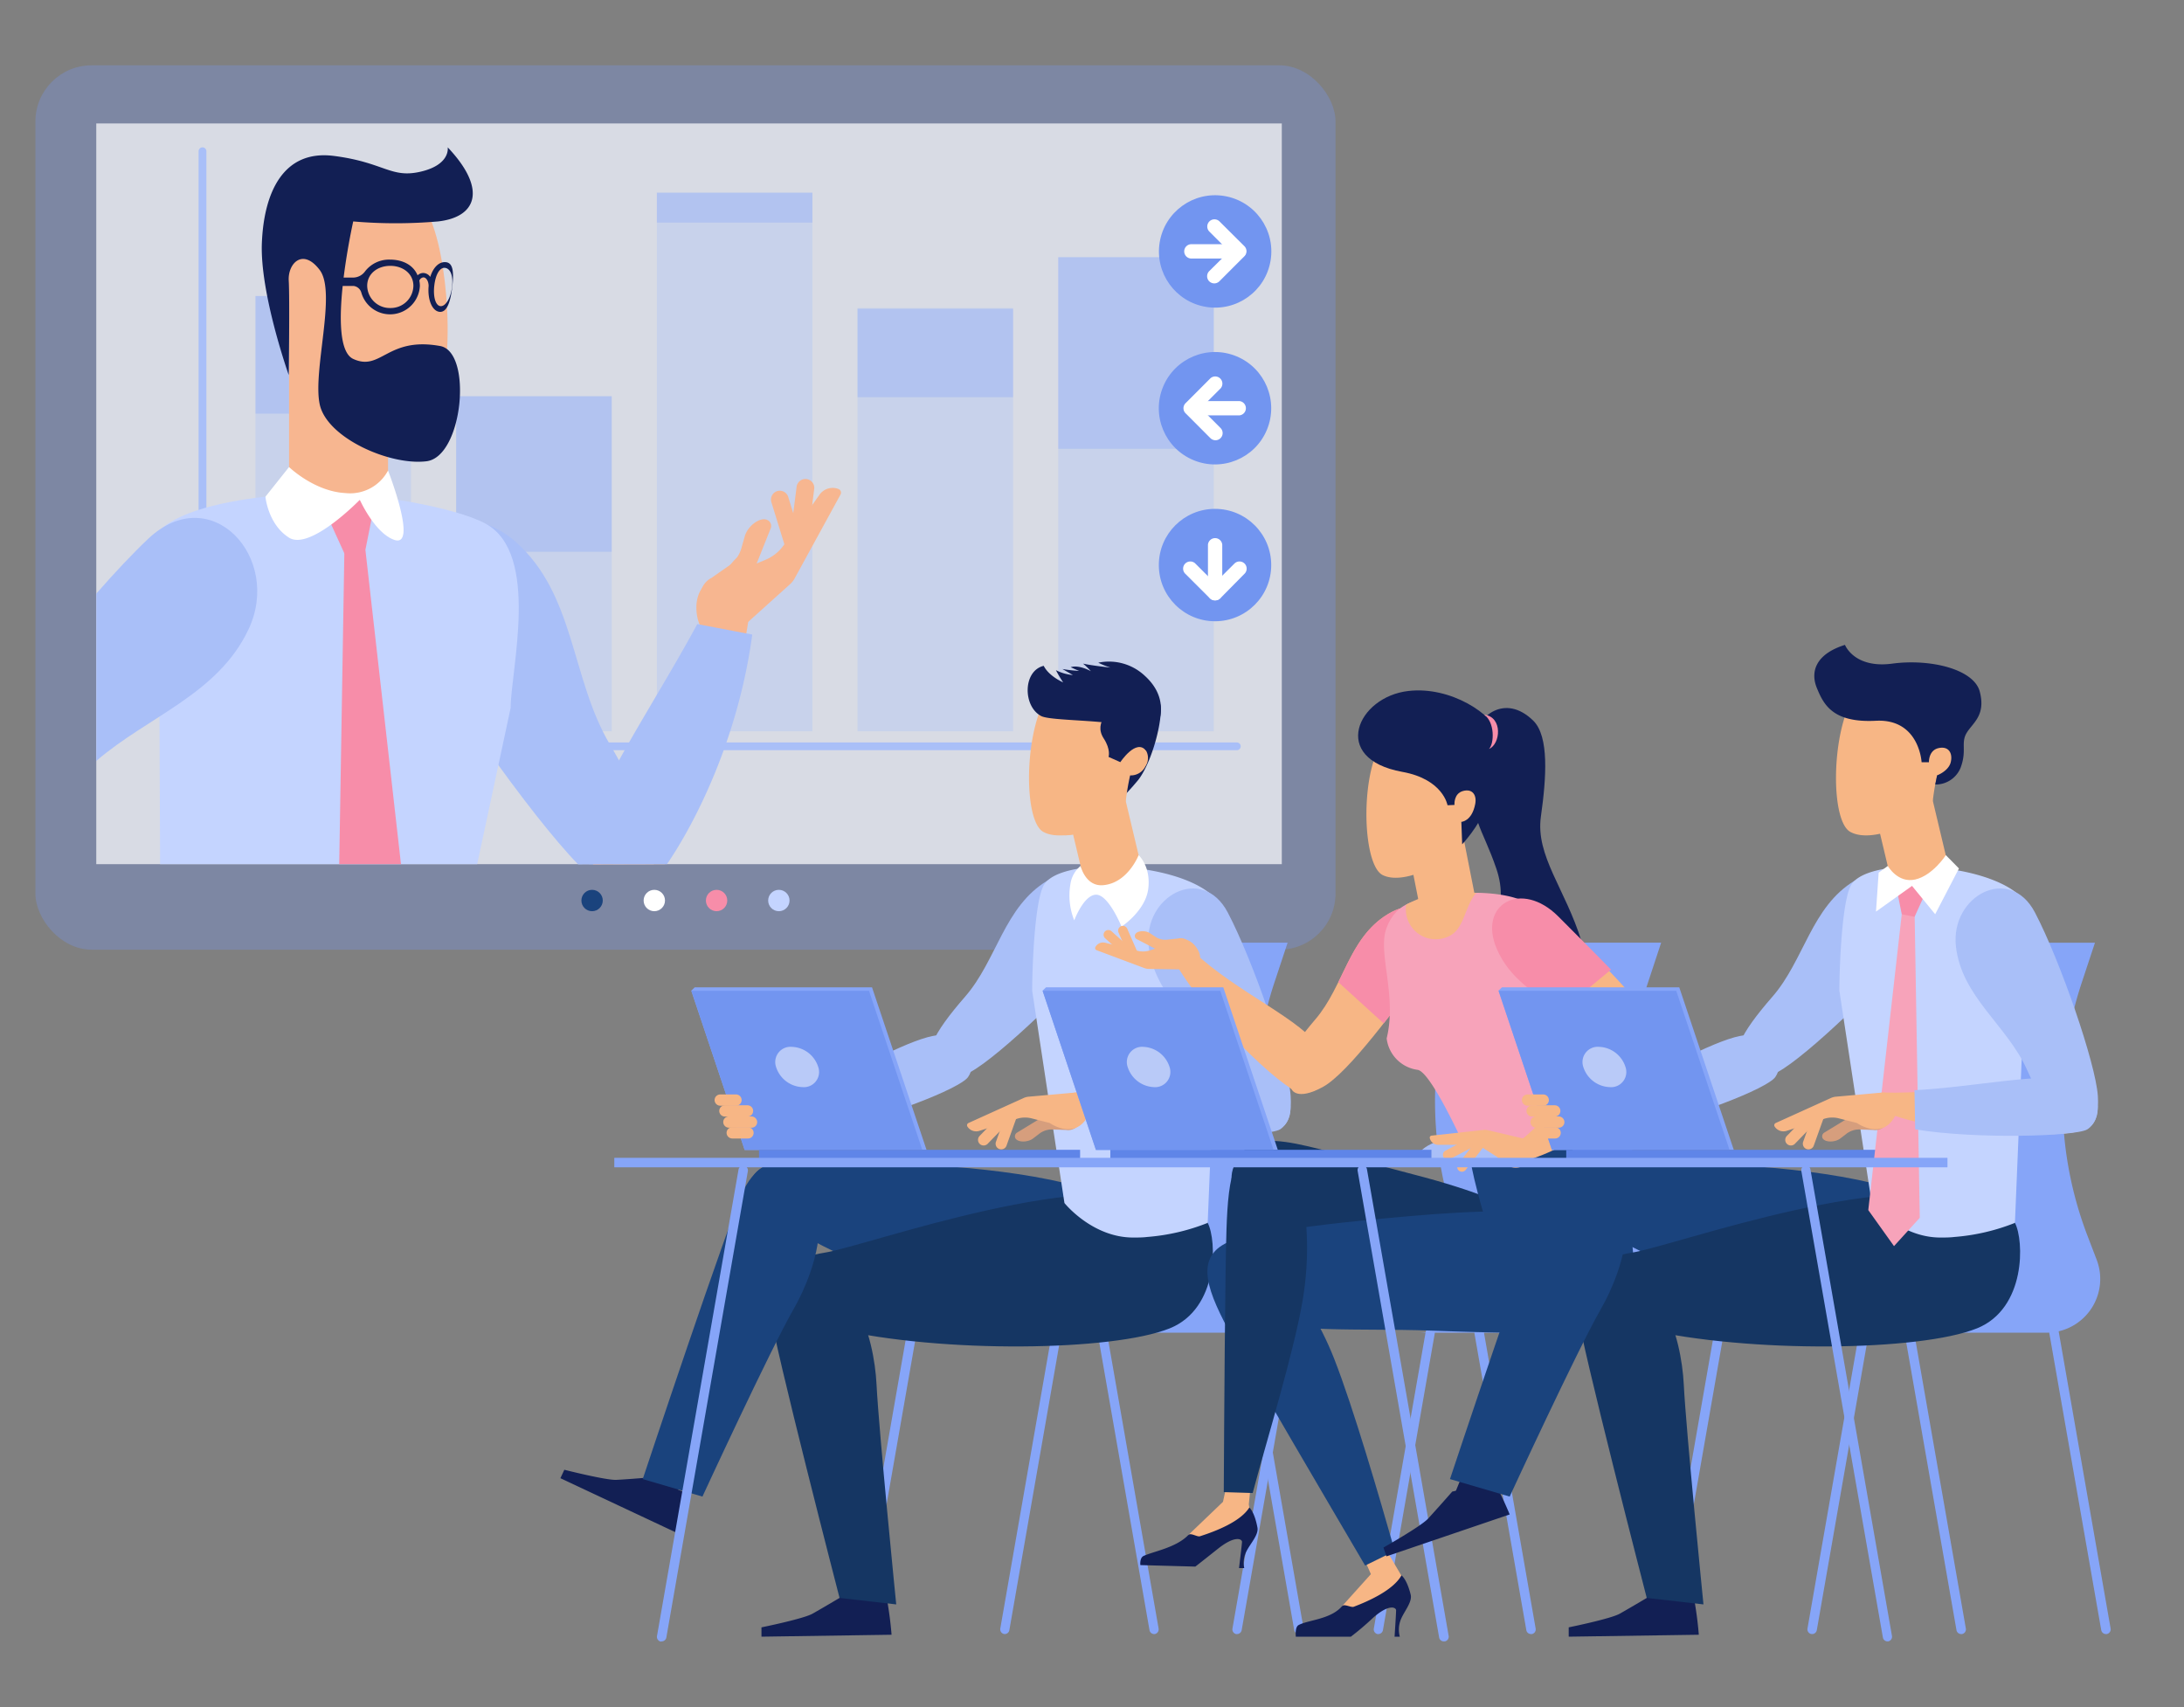 <svg width="417" height="326" xmlns="http://www.w3.org/2000/svg" viewBox="0 0 417 326"><rect x="0" y="0" width="417" height="326" fill="#808080" stroke="none"/><defs><style>.cls-1{fill:#779af8;opacity:0.29;}.cls-10,.cls-2{fill:#fff;}.cls-2{opacity:0.7;}.cls-3,.cls-4{fill:#a9bff8;}.cls-4,.cls-5{opacity:0.33;}.cls-13,.cls-5{fill:#86a5f8;}.cls-6{fill:#f7b690;}.cls-7{fill:#121f54;}.cls-8{fill:#c4d4ff;}.cls-9{fill:#f78da9;}.cls-11{fill:#1a437d;}.cls-12{fill:#7295f0;}.cls-14{fill:#f7b685;}.cls-15{fill:#153663;}.cls-16{fill:#5f85e8;}.cls-17{opacity:0.5;}.cls-18{fill:#d69e7d;}.cls-19{fill:#404c4f;}.cls-20{fill:#262d2e;}.cls-21{fill:#f7a3ba;}</style></defs><rect class="cls-1" x="6.76" y="12.47" width="248.24" height="168.86" rx="10.73"/><path class="cls-2" d="M244.74,23.57V165H18.38V23.57Z"/><path class="cls-3" d="M236.15,143.24H38.66a.74.74,0,0,1-.74-.74V28.88a.75.75,0,0,1,.74-.75.76.76,0,0,1,.75.75V141.76H236.15a.74.74,0,1,1,0,1.48Z"/><rect class="cls-4" x="48.78" y="56.52" width="29.7" height="83.11"/><rect class="cls-4" x="87.1" y="75.66" width="29.7" height="63.97"/><rect class="cls-4" x="125.42" y="36.79" width="29.7" height="102.84"/><rect class="cls-4" x="163.73" y="58.82" width="29.7" height="80.81"/><rect class="cls-4" x="202.05" y="49.11" width="29.7" height="90.52"/><rect class="cls-5" x="48.78" y="56.52" width="29.7" height="22.46"/><rect class="cls-5" x="87.1" y="75.66" width="29.7" height="29.7"/><rect class="cls-5" x="125.42" y="36.79" width="29.7" height="5.72"/><rect class="cls-5" x="163.73" y="58.96" width="29.7" height="16.88"/><rect class="cls-5" x="202.05" y="49.11" width="29.7" height="36.58"/><polygon class="cls-6" points="74.09 51.24 55.19 55.03 55.19 102.09 74.09 102.09 74.09 51.24"/><path class="cls-6" d="M59.85,35.93C74,28.66,80.76,34.67,83.63,46.36s3.09,33.25-4.5,35.71S58.62,80,56,68.12,51.85,40,59.85,35.93Z"/><path class="cls-7" d="M85.48,28.13c7.59,8,5.54,13.33-1.84,14.15a94.42,94.42,0,0,1-16.2,0s-5.33,23.79,0,26.25,6.48-4.31,16.61-2.46c6.22,1.14,4.36,21.13-2.61,22s-19-4.44-20.39-10.84,3.25-21.36,0-25.67-6.12-1.23-5.92,2.05,0,18,0,18S49.6,56,50,46.36s4.1-17.82,13.74-16.59,10.87,4.35,16.61,3S85.48,28.13,85.48,28.13Z"/><path class="cls-6" d="M152.39,106.7h0a1.69,1.69,0,0,1-2.11-1.11l-3-9.71a1.7,1.7,0,0,1,1.11-2.11h0a1.7,1.7,0,0,1,2.11,1.11l3,9.71A1.7,1.7,0,0,1,152.39,106.7Z"/><path class="cls-6" d="M152.28,104.91h0a1.69,1.69,0,0,1-1.46-1.88l1.28-10.09A1.7,1.7,0,0,1,154,91.47h0a1.69,1.69,0,0,1,1.46,1.88l-1.28,10.09A1.71,1.71,0,0,1,152.28,104.91Z"/><path class="cls-6" d="M138.34,118.06h0a3.89,3.89,0,0,1-4.61-3.83v-.44a3.89,3.89,0,0,1,2.1-3.44l3.48-2.43a6.3,6.3,0,0,0,2.34-3.59l.54-1.9c.55-2,2.92-3.78,4.3-3.16h0a1.26,1.26,0,0,1,.64,1.67l-5.88,14.73A3.94,3.94,0,0,1,138.34,118.06Z"/><path class="cls-6" d="M140.53,120.83l10.29-9.26a4.4,4.4,0,0,0,.91-1.14l8.75-16a.75.75,0,0,0-.38-1.06h0a3.06,3.06,0,0,0-3.62,1.08l-6.87,9.69a8,8,0,0,1-3.42,2.73l-5.2,2.17s-8.56.18-8,7.65c.38,4.69,3.35,5.22,5.21,5.09A3.91,3.91,0,0,0,140.53,120.83Z"/><path class="cls-3" d="M124.81,165c.71-5.4-3-13.76-8.38-22.89-7.43-12.56-6.6-28.62-18-38.68s-29.46-1-21.93,13.61c6.87,13.36,25,38.92,33.89,48Z"/><path class="cls-6" d="M126.89,165c5.63-9.84,15-34.57,16.31-49.2,1.62-17.76-5-6.07-5-6.07-6.73,16.66-23.78,40.74-25,51a14.14,14.14,0,0,0,.05,4.3Z"/><path class="cls-3" d="M127.35,165c5.36-7.83,13.62-24,16.28-43.84l-10.5-2c-7.73,14.41-20.1,32.59-21,40.35a13.91,13.91,0,0,0,.32,5.48Z"/><path class="cls-8" d="M30.57,165c-.1-23.69-.22-50.49-.22-50.49,0-6.55-3.58-11.24,2-14.7,5.8-3.61,16.54-5.08,25.06-5.52,2-.1,3.95-.15,5.63-.15,7.09,0,23.73,2.57,29.72,5.87,10.43,5.75,4.74,28.06,4.74,35.15L91.11,165Z"/><path class="cls-3" d="M18.38,145.29c9.89-8.52,23.22-12.72,29.07-25.12,6.49-13.74-7.21-28.59-19.17-17.28-2.94,2.78-6.36,6.42-9.9,10.46Z"/><path class="cls-9" d="M64.77,165c.46-27.18,1-60.83,1-60.83l1.6-2.39L69.77,105s3.8,33.57,6.79,60Z"/><polygon class="cls-9" points="71.36 97.02 69.77 104.97 65.8 105.77 61.82 97.02 68.7 95.43 71.36 97.02"/><path class="cls-7" d="M85.15,50.06c-1.2-.14-2.38.83-3,2.81a1.68,1.68,0,0,0-1.34-.75,1.59,1.59,0,0,0-1.08.45c-.83-2-2.87-3-5.26-3a5.78,5.78,0,0,0-4.76,2.23A2.85,2.85,0,0,1,67.44,53H64v1.6c.08,0,3.45,0,3.53,0A1.77,1.77,0,0,1,69,55.9a5.7,5.7,0,0,0,11.17-1.32,5.91,5.91,0,0,0-.1-1,.94.94,0,0,1,.77-.62c.55,0,1,.76,1,1.65h0c-.23,2.59.66,4.77,2.07,4.93s2.09-1.88,2.42-4.6S86.61,50.22,85.15,50.06ZM74.52,58.81a4.32,4.32,0,0,1-4.41-4.23c0-2.34,2-3.82,4.41-3.82s4.41,1.48,4.41,3.82A4.32,4.32,0,0,1,74.52,58.81Zm11.79-4c-.26,2.12-1.25,3.75-2.22,3.64s-1.42-1.9-1.16-4S84,51,85,51.15,86.57,52.66,86.31,54.77Z"/><path class="cls-10" d="M55.19,89.17l-4.51,5.67s.48,5.28,4.51,7.82S68.7,95.43,68.7,95.43s2.85,6.36,6.58,7.65c4.6,1.59-1.19-13.24-1.19-13.24A8.19,8.19,0,0,1,66,94.15C60,93.85,55.19,89.17,55.19,89.17Z"/><circle class="cls-11" cx="113.05" cy="171.94" r="2.04"/><circle class="cls-10" cx="124.93" cy="171.94" r="2.04"/><circle class="cls-9" cx="136.82" cy="171.94" r="2.04"/><circle class="cls-8" cx="148.71" cy="171.94" r="2.04"/><circle class="cls-12" cx="231.99" cy="48" r="10.73" transform="translate(147.46 269.31) rotate(-80.78)"/><circle class="cls-12" cx="231.99" cy="77.94" r="10.73" transform="translate(71.2 262.45) rotate(-67.5)"/><circle class="cls-12" cx="231.99" cy="107.89" r="10.73"/><path class="cls-10" d="M231.88,54.11a1.41,1.41,0,0,1-1-.4,1.38,1.38,0,0,1,0-1.94L234.69,48l-3.78-3.78a1.37,1.37,0,0,1,1.94-1.94L237.59,47a1.35,1.35,0,0,1,0,1.93l-4.74,4.75A1.41,1.41,0,0,1,231.88,54.11Z"/><path class="cls-10" d="M236.63,49.36h-9.27a1.37,1.37,0,0,1,0-2.73h9.27a1.37,1.37,0,0,1,0,2.73Z"/><path class="cls-10" d="M232.11,84.06a1.41,1.41,0,0,1-1-.4l-4.74-4.75a1.35,1.35,0,0,1,0-1.93l4.74-4.75a1.37,1.37,0,0,1,1.93,1.94l-3.77,3.77,3.77,3.78a1.37,1.37,0,0,1-1,2.34Z"/><path class="cls-10" d="M236.63,79.31h-9.27a1.37,1.37,0,0,1,0-2.73h9.27a1.37,1.37,0,0,1,0,2.73Z"/><path class="cls-10" d="M232,114.63a1.32,1.32,0,0,1-1-.4l-4.75-4.74a1.37,1.37,0,0,1,1.94-1.93l3.77,3.77,3.78-3.77a1.37,1.37,0,0,1,1.94,1.93L233,114.23A1.36,1.36,0,0,1,232,114.63Z"/><path class="cls-10" d="M232,114.63a1.36,1.36,0,0,1-1.36-1.36V104a1.37,1.37,0,0,1,2.73,0v9.27A1.36,1.36,0,0,1,232,114.63Z"/><path class="cls-13" d="M209.17,240.54,207.43,236a71.91,71.91,0,0,1-1.12-48.34l2.54-7.67h37l-2.54,7.67A71.91,71.91,0,0,0,244.46,236l1.74,4.54a10.26,10.26,0,0,1-9.58,13.92h-37A10.26,10.26,0,0,0,209.17,240.54Z"/><path class="cls-13" d="M248,312h.16a.92.92,0,0,0,.74-1.05L239,254.3a.92.92,0,0,0-1.05-.74.91.91,0,0,0-.73,1.05l9.89,56.63A.91.91,0,0,0,248,312Z"/><path class="cls-13" d="M191.83,312a.9.9,0,0,0,.89-.75l9.9-56.63a.91.91,0,0,0-.74-1.05.92.92,0,0,0-1,.74l-9.89,56.63a.91.91,0,0,0,.73,1.05Z"/><path class="cls-13" d="M220.32,312h.16a.92.92,0,0,0,.74-1.05l-9.9-56.63a.92.92,0,0,0-1-.74.91.91,0,0,0-.73,1.05l9.89,56.63A.91.91,0,0,0,220.32,312Z"/><path class="cls-13" d="M164.19,312a.9.9,0,0,0,.89-.75l9.9-56.63a.91.91,0,0,0-.74-1.05.92.92,0,0,0-1.05.74l-9.89,56.63A.91.91,0,0,0,164,312Z"/><path class="cls-3" d="M178.85,205.16c-3.31-3.18-.67-7.86,5.42-14.86s7.42-17.16,15.7-22.15,18.56,2.74,12.17,11-21.33,22.55-26.84,25.53S178.85,205.16,178.85,205.16Z"/><path class="cls-14" d="M146,213c10.79-3.81,26.58-14,33.12-14.48s6.87,4.4,5,7-23,10.25-34.38,10.79S146,213,146,213Z"/><path class="cls-3" d="M155,208.32c8.75-4.33,19.47-10.3,24.05-10.65,6.55-.51,7.65,5.39,5.77,8-1.54,2.15-15.77,7.81-27.19,10Z"/><path class="cls-11" d="M225.27,243.64c1.28-23.4-60.15-21.08-70.07-22.21s-20,4.72-1.61,14.62,48.61,21.59,59.65,16,12-8.46,12-8.46"/><path class="cls-15" d="M225.55,230.47c-16.48-8.64-59.92,7.44-68.22,8.73-9.86,1.54-18,9.85,2.31,14.54s52.83,4.26,63.7-.11c9.41-3.79,9-16.84,7.25-20.14C229.16,230.77,226.94,231.2,225.55,230.47Z"/><path class="cls-8" d="M199.35,168.92c-1.8,2.93-2.27,15.75-2.27,20.26l6.16,40.52s5.27,6.59,13.12,6.59c.92,0,1.81,0,2.68-.11a39.44,39.44,0,0,0,11.55-2.69l2.26-55.23C239.33,165.75,203.65,161.92,199.35,168.92Z"/><polygon class="cls-13" points="176.91 219.56 142.18 219.56 131.99 189.15 132.64 188.52 166.5 188.52 176.91 219.56"/><polygon class="cls-12" points="176.1 219.56 142.18 219.56 132 189.18 165.92 189.18 176.1 219.56"/><rect class="cls-16" x="144.92" y="219.54" width="61.31" height="1.74"/><g class="cls-17"><path class="cls-10" d="M156.23,203.73a2.9,2.9,0,0,1-3,3.84,5.5,5.5,0,0,1-5.05-3.84,2.91,2.91,0,0,1,3-3.85A5.49,5.49,0,0,1,156.23,203.73Z"/></g><path class="cls-14" d="M144.57,214.24h0a1.07,1.07,0,0,1-1.07,1.08l-4.32,0a1.09,1.09,0,0,1-1.09-1.07h0a1.08,1.08,0,0,1,1.07-1.08l4.33,0A1.09,1.09,0,0,1,144.57,214.24Z"/><path class="cls-14" d="M143.8,212.11h0a1.07,1.07,0,0,1-1.06,1.08l-4.33,0a1.08,1.08,0,0,1-1.08-1.07h0a1.09,1.09,0,0,1,1.07-1.08l4.32,0A1.07,1.07,0,0,1,143.8,212.11Z"/><path class="cls-14" d="M141.6,210.05h0a1.07,1.07,0,0,1-1.07,1.07l-3,0a1.09,1.09,0,0,1-1.09-1.07h0a1.08,1.08,0,0,1,1.07-1.08l3,0A1.07,1.07,0,0,1,141.6,210.05Z"/><path class="cls-14" d="M143.89,216.31h0a1.07,1.07,0,0,1-1.07,1.07l-3,0a1.1,1.1,0,0,1-1.09-1.07h0a1.08,1.08,0,0,1,1.07-1.08l3,0A1.07,1.07,0,0,1,143.89,216.31Z"/><polygon class="cls-7" points="160.29 296.83 163.55 308.41 168.31 307.66 166.17 292.58 160.29 296.83"/><path class="cls-7" d="M161.14,304.6c3.94.5,7.76-.62,8.14.38a69.65,69.65,0,0,1,.95,7.15l-24.84.37,0-1.78s8-1.62,9.75-2.61C157.34,306.87,161.14,304.6,161.14,304.6Z"/><path class="cls-15" d="M149.57,242.66c13.28-3,17.34,12.72,17.79,21.68s3.76,42,3.76,42L160.3,305.1s-12.55-48.49-13.23-54.58S149.57,242.66,149.57,242.66Z"/><path class="cls-7" d="M124.61,282.05c3.33,2.18,7.25,2.85,7.16,3.91a68.61,68.61,0,0,1-2.28,6.84L107,282.24l.75-1.61s7.87,2,9.91,1.93C120.21,282.43,124.61,282.05,124.61,282.05Z"/><polygon class="cls-7" points="128.88 272.3 123.15 286.37 128.67 285.77 136.13 272.5 128.88 272.3"/><path class="cls-11" d="M148.33,222c12.79,4.65,7.66,20.18,3.17,28s-17.38,35.75-17.38,35.75l-11.4-3.34s16.49-49.58,19.23-55.12S148.33,222,148.33,222Z"/><path class="cls-3" d="M244.12,215.34c-4.28,1.68-7.42-2.67-11.24-11.14s-12.49-13.9-13.56-23.52,10.24-15.72,15.11-6.44,11.58,28.8,12,35S244.12,215.34,244.12,215.34Z"/><path class="cls-14" d="M205.45,208.6c11.43.42,29.85-3.23,36.12-1.3s4.78,6.62,2.07,8.37-25.2,1.07-35.95-2.61S205.45,208.6,205.45,208.6Z"/><path class="cls-3" d="M211.41,208.16c11-.55,24.89-3.52,30.13-1.91,6.27,1.93,5.59,7.63,2.88,9.38-2.15,1.38-21.59,1.9-32.88,0Z"/><path class="cls-14" d="M193.71,211.28h0a1.07,1.07,0,0,1,.65,1.37l-2.18,6.09a1.07,1.07,0,0,1-1.37.65h0a1.07,1.07,0,0,1-.65-1.37l2.17-6.09A1.08,1.08,0,0,1,193.71,211.28Z"/><path class="cls-14" d="M193.08,212.23h0a1.07,1.07,0,0,1,0,1.52l-4.51,4.65a1.08,1.08,0,0,1-1.52,0h0a1.08,1.08,0,0,1,0-1.52l4.51-4.65A1.08,1.08,0,0,1,193.08,212.23Z"/><path class="cls-18" d="M205.2,210.86h0a2.49,2.49,0,0,1,.89,3.72l-.17.22a2.48,2.48,0,0,1-2.38.95l-2.7-.1a4,4,0,0,0-2.56.94l-1,.76c-1,.8-2.93.81-3.4,0h0a.82.82,0,0,1,.32-1.1l8.62-5.25A2.51,2.51,0,0,1,205.2,210.86Z"/><path class="cls-14" d="M205.15,208.62l-8.78.78a2.86,2.86,0,0,0-.9.24l-10.55,4.78a.47.47,0,0,0-.21.68h0a2,2,0,0,0,2.26.83l7.2-2.31a5.05,5.05,0,0,1,2.78-.09l3.48.89s4.43,3.18,7-.85c1.6-2.54.29-3.94-.71-4.58A2.43,2.43,0,0,0,205.15,208.62Z"/><path class="cls-7" d="M212.75,132.27c4.91.65,9-.6,8.9,3.32s-2.05,10.34-4.28,13.28a62.27,62.27,0,0,1-5.15,5.49Z"/><path class="cls-14" d="M200.89,142.52l11.47-.42,5.19,21.8a5.63,5.63,0,0,1-4.17,6.78h0a5.63,5.63,0,0,1-6.78-4.17Z"/><path class="cls-14" d="M218,142.41l-.08,0c1.21-2.08,2-2.73,1.13-7-1.63-7.65-10.78-5.82-15.22-5.37-8,.82-9.35,26.13-4.65,28.78s15.4-3,15.81-6.2a46.07,46.07,0,0,1,.79-4.57,3.1,3.1,0,0,0,2.91-1.71A2.85,2.85,0,0,0,218,142.41Z"/><path class="cls-10" d="M204.38,168.8a5.49,5.49,0,0,1,1.94-3.46s.94,4,4.34,3.67c4.69-.42,6.74-5.73,6.74-5.73s2.35,2.09,1.85,6.36-5.11,7.28-5.11,7.28-2.47-6.09-4.84-6.09-4.19,4.9-4.19,4.9A12.72,12.72,0,0,1,204.38,168.8Z"/><path class="cls-14" d="M218.58,132.25c-7.65-8.88-18.8-.48-20.46,6.27s-1.78,19.19,2.6,20.61,11.84-1.19,13.38-8S224.64,139.28,218.58,132.25Z"/><path class="cls-7" d="M199.28,127.13c1,2,3.71,3.16,3.71,3.16a23.74,23.74,0,0,1-1.38-2.33,8.82,8.82,0,0,0,3.24.93l-2-1.15a28.63,28.63,0,0,0,3.19.36s-1.05-.43-1.61-.71c1.66-.51,3.86.77,3.86.77a13.33,13.33,0,0,0-1.5-1.45c1.95.42,5.23.75,5.23.75a15.48,15.48,0,0,1-2.32-.93,10,10,0,0,1,8.89,2.51c6.47,5.9.72,12.47.72,12.47,1.34-4.56-18-3.46-20.53-4.8C195.28,134.85,195.29,128.09,199.28,127.13Z"/><path class="cls-7" d="M218.81,143.32c-1.87-2.38-4.9,2.2-4.9,2.2l-2.25-1s.47-1.38-.92-3.52c-2.12-3.24,1.72-5.71,1.72-5.71l8.07,3.46Z"/><path class="cls-14" d="M227.73,181.58c8.54,8.07,21,13.07,24.5,18.88s-.73,8.56-4,8.14-18.51-15-24.15-25.34C221.85,179.17,227.73,181.58,227.73,181.58Z"/><path class="cls-14" d="M216.94,183.52h0a.92.92,0,0,0,.48-1.19l-2.19-5a.91.91,0,0,0-1.2-.47h0a.91.91,0,0,0-.47,1.19l2.19,5A.91.91,0,0,0,216.94,183.52Z"/><path class="cls-14" d="M216.36,182.75h0a.9.9,0,0,0-.06-1.28l-4.07-3.66a.9.9,0,0,0-1.28.06h0a.9.9,0,0,0,.06,1.28l4.07,3.67A.91.91,0,0,0,216.36,182.75Z"/><path class="cls-14" d="M226.66,183.22h0a2.09,2.09,0,0,0,.54-3.18l-.16-.18a2.08,2.08,0,0,0-2.06-.67l-2.27.24a3.42,3.42,0,0,1-2.22-.64l-.89-.59c-.92-.62-2.51-.51-2.86.22h0a.68.68,0,0,0,.33.91l7.57,3.93A2.07,2.07,0,0,0,226.66,183.22Z"/><path class="cls-14" d="M226.74,185.11,219.3,185a2.57,2.57,0,0,1-.78-.15l-9.16-3.43a.41.41,0,0,1-.22-.57h0A1.65,1.65,0,0,1,211,180l6.21,1.54a4.27,4.27,0,0,0,2.35-.08l2.88-.95s3.55-2.93,5.93.32c1.5,2.05.47,3.31-.33,3.91A2.11,2.11,0,0,1,226.74,185.11Z"/><path class="cls-14" d="M246.62,208c-3.15-2.83-.85-7.06,4.56-13.41s6.33-15.5,13.82-20.05,13,2.64,7.31,10.15-14.76,20.14-19.75,22.86S246.62,208,246.62,208Z"/><path class="cls-9" d="M272.31,184.68c5.65-7.51.19-14.71-7.31-10.15-5,3-7.05,8.07-9.47,13l8.66,7.88C267.13,191.65,270,187.74,272.31,184.68Z"/><path class="cls-19" d="M257.72,232.54h33.06a3.62,3.62,0,1,1,0,7.23H257.72a3.62,3.62,0,1,1,0-7.23Z"/><path class="cls-20" d="M263.63,232.54h33.06a3.62,3.62,0,1,1,0,7.23H263.63a3.62,3.62,0,1,1,0-7.23Z"/><path class="cls-13" d="M280.49,240.54,278.76,236a71.91,71.91,0,0,1-1.12-48.34l2.53-7.67h37l-2.53,7.67A71.91,71.91,0,0,0,315.78,236l1.74,4.54A10.25,10.25,0,0,1,308,254.46h-37A10.25,10.25,0,0,0,280.49,240.54Z"/><path class="cls-13" d="M319.29,312h.16a.91.91,0,0,0,.73-1.05l-9.89-56.63a.91.91,0,1,0-1.79.31l9.9,56.63A.91.91,0,0,0,319.29,312Z"/><path class="cls-13" d="M263.16,312a.91.91,0,0,0,.89-.75l9.89-56.63a.91.91,0,0,0-.73-1.05.92.92,0,0,0-1,.74l-9.9,56.63A.92.92,0,0,0,263,312Z"/><path class="cls-13" d="M292.32,312h.16a.91.91,0,0,0,.73-1.05l-9.89-56.63a.92.92,0,0,0-1.05-.74.91.91,0,0,0-.74,1.05l9.9,56.63A.9.9,0,0,0,292.32,312Z"/><path class="cls-13" d="M236.19,312a.91.91,0,0,0,.89-.75L247,254.61a.9.9,0,1,0-1.78-.31l-9.9,56.63A.92.92,0,0,0,236,312Z"/><path class="cls-15" d="M298,249.88c6.23-12.46-5.11-19.68-28.16-25.65s-30.67-10-34.22-1.61c-2.85,6.71,7.15,13.39,29.22,22.44S294.87,256.19,298,249.88Z"/><path class="cls-7" d="M281.89,140.29c.1-3.14,5.33-8.13,10.89-2.66,3,3,2.49,10.76,1.43,18.27s4.68,13.85,7.76,23.85-1.35,24.38-10.91,23.19-13.84-12.55-10.35-18.38,7.67-10.81,5-18.68-5.4-9.95-3.85-17.07S281.89,140.29,281.89,140.29Z"/><polygon class="cls-14" points="277.31 149.25 267.18 153.44 272.37 179.69 282.91 177.61 277.31 149.25"/><path class="cls-14" d="M281.17,150.53l-.07,0c1.06-2,1.82-2.68.75-6.7-1.91-7.22-10.54-5.06-14.75-4.42-7.56,1.15-7.72,25.34-3.12,27.66s14.55-3.59,14.79-6.65c.14-1.74,2.66-5,3.24-6.15A2.72,2.72,0,0,0,281.17,150.53Z"/><path class="cls-7" d="M267.76,147.38c7.81,1.41,8.62,6.37,8.62,6.37l1.33-.06s-.2-2.16,1.63-2.66,2.65.81,2.33,2.47c-.64,3.35-2.65,3.42-2.65,3.42l.16,4.29s3.29-3.55,4.34-6.78-.26-4.51.8-6.41,3.36-3.33,2-7.62c-1.26-4.05-9.31-9.39-17.38-8.47C259.19,133,253.84,144.86,267.76,147.38Z"/><path class="cls-9" d="M284.3,143c1-1,1.15-5.07-.91-6.54,3.6.44,3.11,5.64.91,6.54Z"/><path class="cls-21" d="M273.44,171.27c-2.93.68-6.9.94-8.73,6-1.71,4.67,2.07,12.77.05,21a6.88,6.88,0,0,0,5.91,6c3.05.44,11.46,20.16,11.46,20.16s2.33,7.06,10.63,4.25,7.15-4.45,5-12.34S297,180,294.2,174.81,278.83,170,273.44,171.27Z"/><path class="cls-14" d="M276.56,178.8a5.71,5.71,0,0,1-8.06-6.09,29.07,29.07,0,0,1,5.61-2.19c2.46-.57,5-.23,8,0a2.43,2.43,0,0,1-.31.05C279.6,173.15,279.6,177.49,276.56,178.8Z"/><path class="cls-11" d="M297.74,216.29c6.94,9.91,14.36,13,14.09,24.89-.16,7.18-6,12.52-12.12,12.57-5.31,0-8.87-.87-11.48-7.63-6.25-16.18-7.46-24.55-7.46-24.55Z"/><path class="cls-11" d="M311,244.37c4-13.35-16.05-14.45-42.16-12.14S237.65,235.9,232,239.8c-2.73,1.87-1.06,8.81,6.28,11.68,8,3.12,21,2.1,34.68,2.57C299.21,255,307.83,255.1,311,244.37Z"/><polygon class="cls-14" points="258.48 293.14 261.75 290.95 267.6 300.89 268.03 302.89 256.83 309.46 256.26 306.66 261.75 300.56 258.48 293.14"/><path class="cls-7" d="M267.59,300.79c-1.55,2.79-6.16,4.88-9.12,6-.5.19-1.79-.61-2.21-.13-2.18,2.55-6.44,2.62-8.31,3.62-.76.41-.53,2.22-.53,2.22h10.51a52.33,52.33,0,0,0,4.12-3.5c3.13-2.83,4.5-2.1,4.51-1.55s-.29,5.05-.29,5.05h1a5.21,5.21,0,0,1,.15-3.16c.58-1.56,2.27-3.41,1.93-4.85C268.61,301.49,267.59,300.79,267.59,300.79Z"/><path class="cls-11" d="M266.31,296.14c-2.86-10-7.91-27.43-11.61-36.81-5.47-13.86-15.64-24.18-20.19-22.17-6.69,3-3.93,9.57.91,18.37,3.65,6.65,18.28,31.57,25.23,43.39Z"/><polygon class="cls-14" points="234.8 280.78 239.4 277.53 238.44 287.23 238.86 289.96 227.32 295.91 226.9 293.08 233.51 286.75 234.8 280.78"/><path class="cls-7" d="M238.54,287.84c-1.7,2.71-6.42,4.53-9.44,5.49-.51.16-1.75-.72-2.2-.25-2.32,2.42-6.62,3.12-8.54,4-.79.36-.63,1.75-.63,1.75l10.5.29s1-.77,4.32-3.41,4.61-1.84,4.59-1.3-.57,5-.57,5h1a4.8,4.8,0,0,1,.32-3c.67-1.52,2.46-3.28,2.2-4.73C239.52,288.6,238.54,287.84,238.54,287.84Z"/><path class="cls-15" d="M239.18,285.07c2.68-10.09,8-27.27,9.61-37.22,2.39-14.72-1.07-28.78-6-29.39-7.26-.89-8.27,6.21-8.61,16.25-.27,7.58-.45,36.48-.52,50.19Z"/><path class="cls-14" d="M316.92,204.25c-3.26,2.73-7.13-.15-12.68-6.43s-14.49-8.49-17.95-16.58,4.45-12.5,11.12-5.81,17.91,17.51,19.91,22.86S316.92,204.25,316.92,204.25Z"/><path class="cls-9" d="M297.55,175c-7.05-7.07-15.43-2.4-11.77,6.16,2.43,5.69,7.43,8.63,12.23,11.91l9.59-7.93C304.1,181.53,300.43,177.92,297.55,175Z"/><path class="cls-3" d="M286.16,221.26c-.8-2.22-4-3.87-7.92-3.87s-7.13,1.65-7.93,3.87Z"/><path class="cls-14" d="M288.61,219.05c9.66-6.77,15.62-19.32,22-21.64s8.28,2.45,7.2,5.57-14.2,14.64-25.44,18.32c-4.19,1.37-4.06.31-4.41-.18C287.4,220.28,288.61,219.05,288.61,219.05Z"/><path class="cls-14" d="M283.06,217.77h0a.91.91,0,0,1,.16,1.28l-3.37,4.33a.92.92,0,0,1-1.27.16h0a.92.92,0,0,1-.17-1.28l3.37-4.33A.91.91,0,0,1,283.06,217.77Z"/><path class="cls-14" d="M282.09,217.53h0a.91.91,0,0,1-.38,1.22l-4.86,2.56a.93.93,0,0,1-1.24-.38h0a.92.92,0,0,1,.38-1.23l4.86-2.56A.92.92,0,0,1,282.09,217.53Z"/><path class="cls-14" d="M291.18,217.46l-7.28-1.7a2.61,2.61,0,0,0-.79,0l-9.76,1.07a.39.39,0,0,0-.35.49h0a1.65,1.65,0,0,0,1.59,1.27l6.42,0a4.3,4.3,0,0,1,2.26.67l2.57,1.63s2.73,3.73,5.85,1.16c2-1.62,1.28-3.1.64-3.88A2,2,0,0,0,291.18,217.46Z"/><path class="cls-13" d="M275.71,313.4h.15a.91.91,0,0,0,.74-1.05L261,223.26a.9.9,0,1,0-1.78.31l15.56,89.08A.91.91,0,0,0,275.71,313.4Z"/><path class="cls-13" d="M126.34,313.4a.91.91,0,0,0,.89-.75l15.57-89.08a.92.92,0,0,0-.74-1,.91.91,0,0,0-1.05.74l-15.57,89.08a.92.92,0,0,0,.74,1.05Z"/><path class="cls-13" d="M363.3,240.54,361.56,236a71.91,71.91,0,0,1-1.12-48.34L363,180h37l-2.54,7.67A71.91,71.91,0,0,0,398.59,236l1.74,4.54a10.26,10.26,0,0,1-9.58,13.92h-37A10.26,10.26,0,0,0,363.3,240.54Z"/><path class="cls-13" d="M402.09,312h.16a.92.92,0,0,0,.74-1.05l-9.9-56.63a.91.91,0,1,0-1.79.31l9.9,56.63A.91.91,0,0,0,402.09,312Z"/><path class="cls-13" d="M346,312a.91.91,0,0,0,.89-.75l9.9-56.63a.91.91,0,0,0-1.79-.31l-9.89,56.63a.91.91,0,0,0,.73,1.05Z"/><path class="cls-13" d="M374.45,312h.16a.92.92,0,0,0,.74-1.05l-9.9-56.63a.92.92,0,0,0-1.05-.74.91.91,0,0,0-.73,1.05l9.89,56.63A.91.91,0,0,0,374.45,312Z"/><path class="cls-13" d="M318.32,312a.9.9,0,0,0,.89-.75l9.9-56.63a.91.91,0,0,0-.74-1.05.92.92,0,0,0-1.05.74l-9.89,56.63a.91.91,0,0,0,.73,1.05Z"/><path class="cls-3" d="M333,205.16c-3.32-3.18-.67-7.86,5.42-14.86s7.42-17.16,15.7-22.15,18.56,2.74,12.17,11-21.33,22.55-26.84,25.53S333,205.16,333,205.16Z"/><path class="cls-14" d="M300.09,213c10.79-3.81,26.57-14,33.12-14.48s6.87,4.4,5,7-23,10.25-34.38,10.79S300.09,213,300.09,213Z"/><path class="cls-3" d="M309.13,208.32c8.75-4.33,19.47-10.3,24.05-10.65,6.55-.51,7.65,5.39,5.77,8-1.55,2.15-15.77,7.81-27.19,10Z"/><path class="cls-11" d="M379.39,243.64c1.29-23.4-60.14-21.08-70.06-22.21s-20,4.72-1.61,14.62,48.61,21.59,59.65,16,12-8.46,12-8.46"/><path class="cls-15" d="M379.68,230.47c-16.48-8.64-59.92,7.44-68.23,8.73-9.86,1.54-18,9.85,2.32,14.54s52.83,4.26,63.7-.11c9.41-3.79,9-16.84,7.25-20.14C383.29,230.77,381.07,231.2,379.68,230.47Z"/><path class="cls-8" d="M353.48,168.92c-1.8,2.93-2.28,15.75-2.28,20.26l6.17,40.52s5.27,6.59,13.12,6.59c.92,0,1.81,0,2.68-.11a39.44,39.44,0,0,0,11.55-2.69L387,178.26C393.46,165.75,357.78,161.92,353.48,168.92Z"/><path class="cls-14" d="M355,142.52l11.47-.42,5.19,21.8a5.63,5.63,0,0,1-4.17,6.78h0a5.63,5.63,0,0,1-6.78-4.17Z"/><path class="cls-14" d="M372.08,142.41l-.08,0c1.21-2.08,2-2.73,1.13-7-1.63-7.65-10.78-5.82-15.22-5.37-8,.82-9.35,26.13-4.65,28.78s15.4-3,15.81-6.2a46.07,46.07,0,0,1,.79-4.57,3.1,3.1,0,0,0,2.91-1.71A2.85,2.85,0,0,0,372.08,142.41Z"/><path class="cls-7" d="M352.27,123.13c-5.7,1.79-6.62,5.22-5.36,8.26s2.94,6.66,11.25,6.23,8.74,7.92,8.74,7.92h1.4s-.1-2.27,1.84-2.7,2.74,1,2.32,2.7-2.6,2.5-2.6,2.5l-.36,1.75a5.13,5.13,0,0,0,4.84-3.19c1.25-3.33,0-4.73,1.16-6.66s3.69-3.32,2.51-7.87c-1.11-4.3-9.42-6.33-16.71-5.36S352.27,123.13,352.27,123.13Z"/><polygon class="cls-13" points="331.04 219.56 296.31 219.56 286.11 189.15 286.77 188.52 320.63 188.52 331.04 219.56"/><polygon class="cls-12" points="330.23 219.56 296.31 219.56 286.13 189.18 320.05 189.18 330.23 219.56"/><rect class="cls-16" x="299.05" y="219.54" width="61.31" height="1.74"/><g class="cls-17"><path class="cls-10" d="M310.36,203.73a2.9,2.9,0,0,1-3,3.84,5.5,5.5,0,0,1-5.05-3.84,2.91,2.91,0,0,1,3-3.85A5.49,5.49,0,0,1,310.36,203.73Z"/></g><polygon class="cls-13" points="243.98 219.56 209.25 219.56 199.06 189.15 199.72 188.52 233.57 188.52 243.98 219.56"/><polygon class="cls-12" points="243.17 219.56 209.25 219.56 199.07 189.18 232.99 189.18 243.17 219.56"/><rect class="cls-16" x="212" y="219.54" width="61.31" height="1.74"/><g class="cls-17"><path class="cls-10" d="M223.31,203.73a2.91,2.91,0,0,1-3,3.84,5.5,5.5,0,0,1-5-3.84,2.91,2.91,0,0,1,3-3.85A5.49,5.49,0,0,1,223.31,203.73Z"/></g><path class="cls-14" d="M298.7,214.24h0a1.07,1.07,0,0,1-1.07,1.08l-4.33,0a1.09,1.09,0,0,1-1.08-1.07h0a1.08,1.08,0,0,1,1.07-1.08l4.33,0A1.09,1.09,0,0,1,298.7,214.24Z"/><path class="cls-14" d="M297.93,212.11h0a1.07,1.07,0,0,1-1.06,1.08l-4.33,0a1.08,1.08,0,0,1-1.08-1.07h0a1.09,1.09,0,0,1,1.07-1.08l4.32,0A1.07,1.07,0,0,1,297.93,212.11Z"/><path class="cls-14" d="M295.73,210.05h0a1.07,1.07,0,0,1-1.07,1.07l-3,0a1.09,1.09,0,0,1-1.08-1.07h0a1.08,1.08,0,0,1,1.07-1.08l3,0A1.08,1.08,0,0,1,295.73,210.05Z"/><path class="cls-14" d="M298,216.31h0a1.07,1.07,0,0,1-1.07,1.07l-3,0a1.09,1.09,0,0,1-1.08-1.07h0a1.08,1.08,0,0,1,1.07-1.08l3,0A1.07,1.07,0,0,1,298,216.31Z"/><polygon class="cls-7" points="314.42 296.83 317.68 308.41 322.44 307.66 320.3 292.58 314.42 296.83"/><path class="cls-7" d="M315.27,304.6c3.94.5,7.76-.62,8.14.38a69.65,69.65,0,0,1,.95,7.15l-24.84.37,0-1.78s8-1.62,9.75-2.61C311.47,306.87,315.27,304.6,315.27,304.6Z"/><path class="cls-15" d="M303.7,242.66c13.27-3,17.34,12.72,17.79,21.68s3.76,42,3.76,42l-10.83-1.24s-12.54-48.49-13.22-54.58S303.7,242.66,303.7,242.66Z"/><path class="cls-7" d="M277.29,284.79c3.9-.74,7.19-3,7.86-2.14a69.09,69.09,0,0,1,3.1,6.51l-23.53,8-.57-1.68s7.08-4,8.48-5.48C274.37,288.12,277.29,284.79,277.29,284.79Z"/><polygon class="cls-7" points="283.01 272.3 277.28 286.37 282.8 285.77 290.26 272.5 283.01 272.3"/><path class="cls-11" d="M302.46,222c12.79,4.65,7.66,20.18,3.17,28s-17.38,35.75-17.38,35.75l-11.4-3.34s16.49-49.58,19.23-55.12S302.46,222,302.46,222Z"/><polygon class="cls-21" points="364.58 172.59 363.11 174.56 356.72 231.05 361.63 237.93 366.55 232.52 365.56 174.06 364.58 172.59"/><polygon class="cls-9" points="362.12 169.64 363.11 174.56 365.56 175.05 368.02 169.64 365.07 168.66 362.12 169.64"/><path class="cls-10" d="M358.7,166.62l1.75-1.28s1.88,3.34,5.22,2.59,5.86-4.65,5.86-4.65l2.5,2.54-4.54,8.74-4.42-5.41-6.88,4.91Z"/><path class="cls-3" d="M398.25,215.34C394,217,390.82,212.67,387,204.2s-12.49-13.9-13.55-23.52,10.24-15.72,15.1-6.44,11.59,28.8,12,35S398.25,215.34,398.25,215.34Z"/><path class="cls-14" d="M359.58,208.6c11.43.42,29.85-3.23,36.12-1.3s4.78,6.62,2.07,8.37-25.2,1.07-35.95-2.61S359.58,208.6,359.58,208.6Z"/><path class="cls-3" d="M365.54,208.16c11-.55,24.89-3.52,30.13-1.91,6.27,1.93,5.59,7.63,2.88,9.38-2.15,1.38-21.59,1.9-32.88,0Z"/><path class="cls-14" d="M347.84,211.28h0a1.07,1.07,0,0,1,.65,1.37l-2.18,6.09a1.07,1.07,0,0,1-1.37.65h0a1.09,1.09,0,0,1-.66-1.37l2.18-6.09A1.08,1.08,0,0,1,347.84,211.28Z"/><path class="cls-14" d="M347.21,212.23h0a1.08,1.08,0,0,1,0,1.52l-4.51,4.65a1.08,1.08,0,0,1-1.52,0h0a1.07,1.07,0,0,1,0-1.52l4.51-4.65A1.08,1.08,0,0,1,347.21,212.23Z"/><path class="cls-18" d="M359.33,210.86h0a2.49,2.49,0,0,1,.89,3.72l-.17.22a2.49,2.49,0,0,1-2.39.95l-2.69-.1a4,4,0,0,0-2.56.94l-1,.76c-1,.8-2.93.81-3.4,0h0a.82.82,0,0,1,.32-1.1l8.62-5.25A2.5,2.5,0,0,1,359.33,210.86Z"/><path class="cls-14" d="M359.28,208.62l-8.78.78a2.86,2.86,0,0,0-.9.24l-10.55,4.78a.47.47,0,0,0-.21.68h0a2,2,0,0,0,2.26.83l7.19-2.31a5.09,5.09,0,0,1,2.79-.09l3.47.89s4.44,3.18,7-.85c1.6-2.54.29-3.94-.7-4.58A2.43,2.43,0,0,0,359.28,208.62Z"/><rect class="cls-13" x="117.29" y="221.07" width="254.55" height="1.81"/><path class="cls-13" d="M360.35,313.4h.16a.91.91,0,0,0,.73-1.05l-15.57-89.08a.89.89,0,0,0-1-.74.91.91,0,0,0-.74,1l15.57,89.08A.91.91,0,0,0,360.35,313.4Z"/></svg>